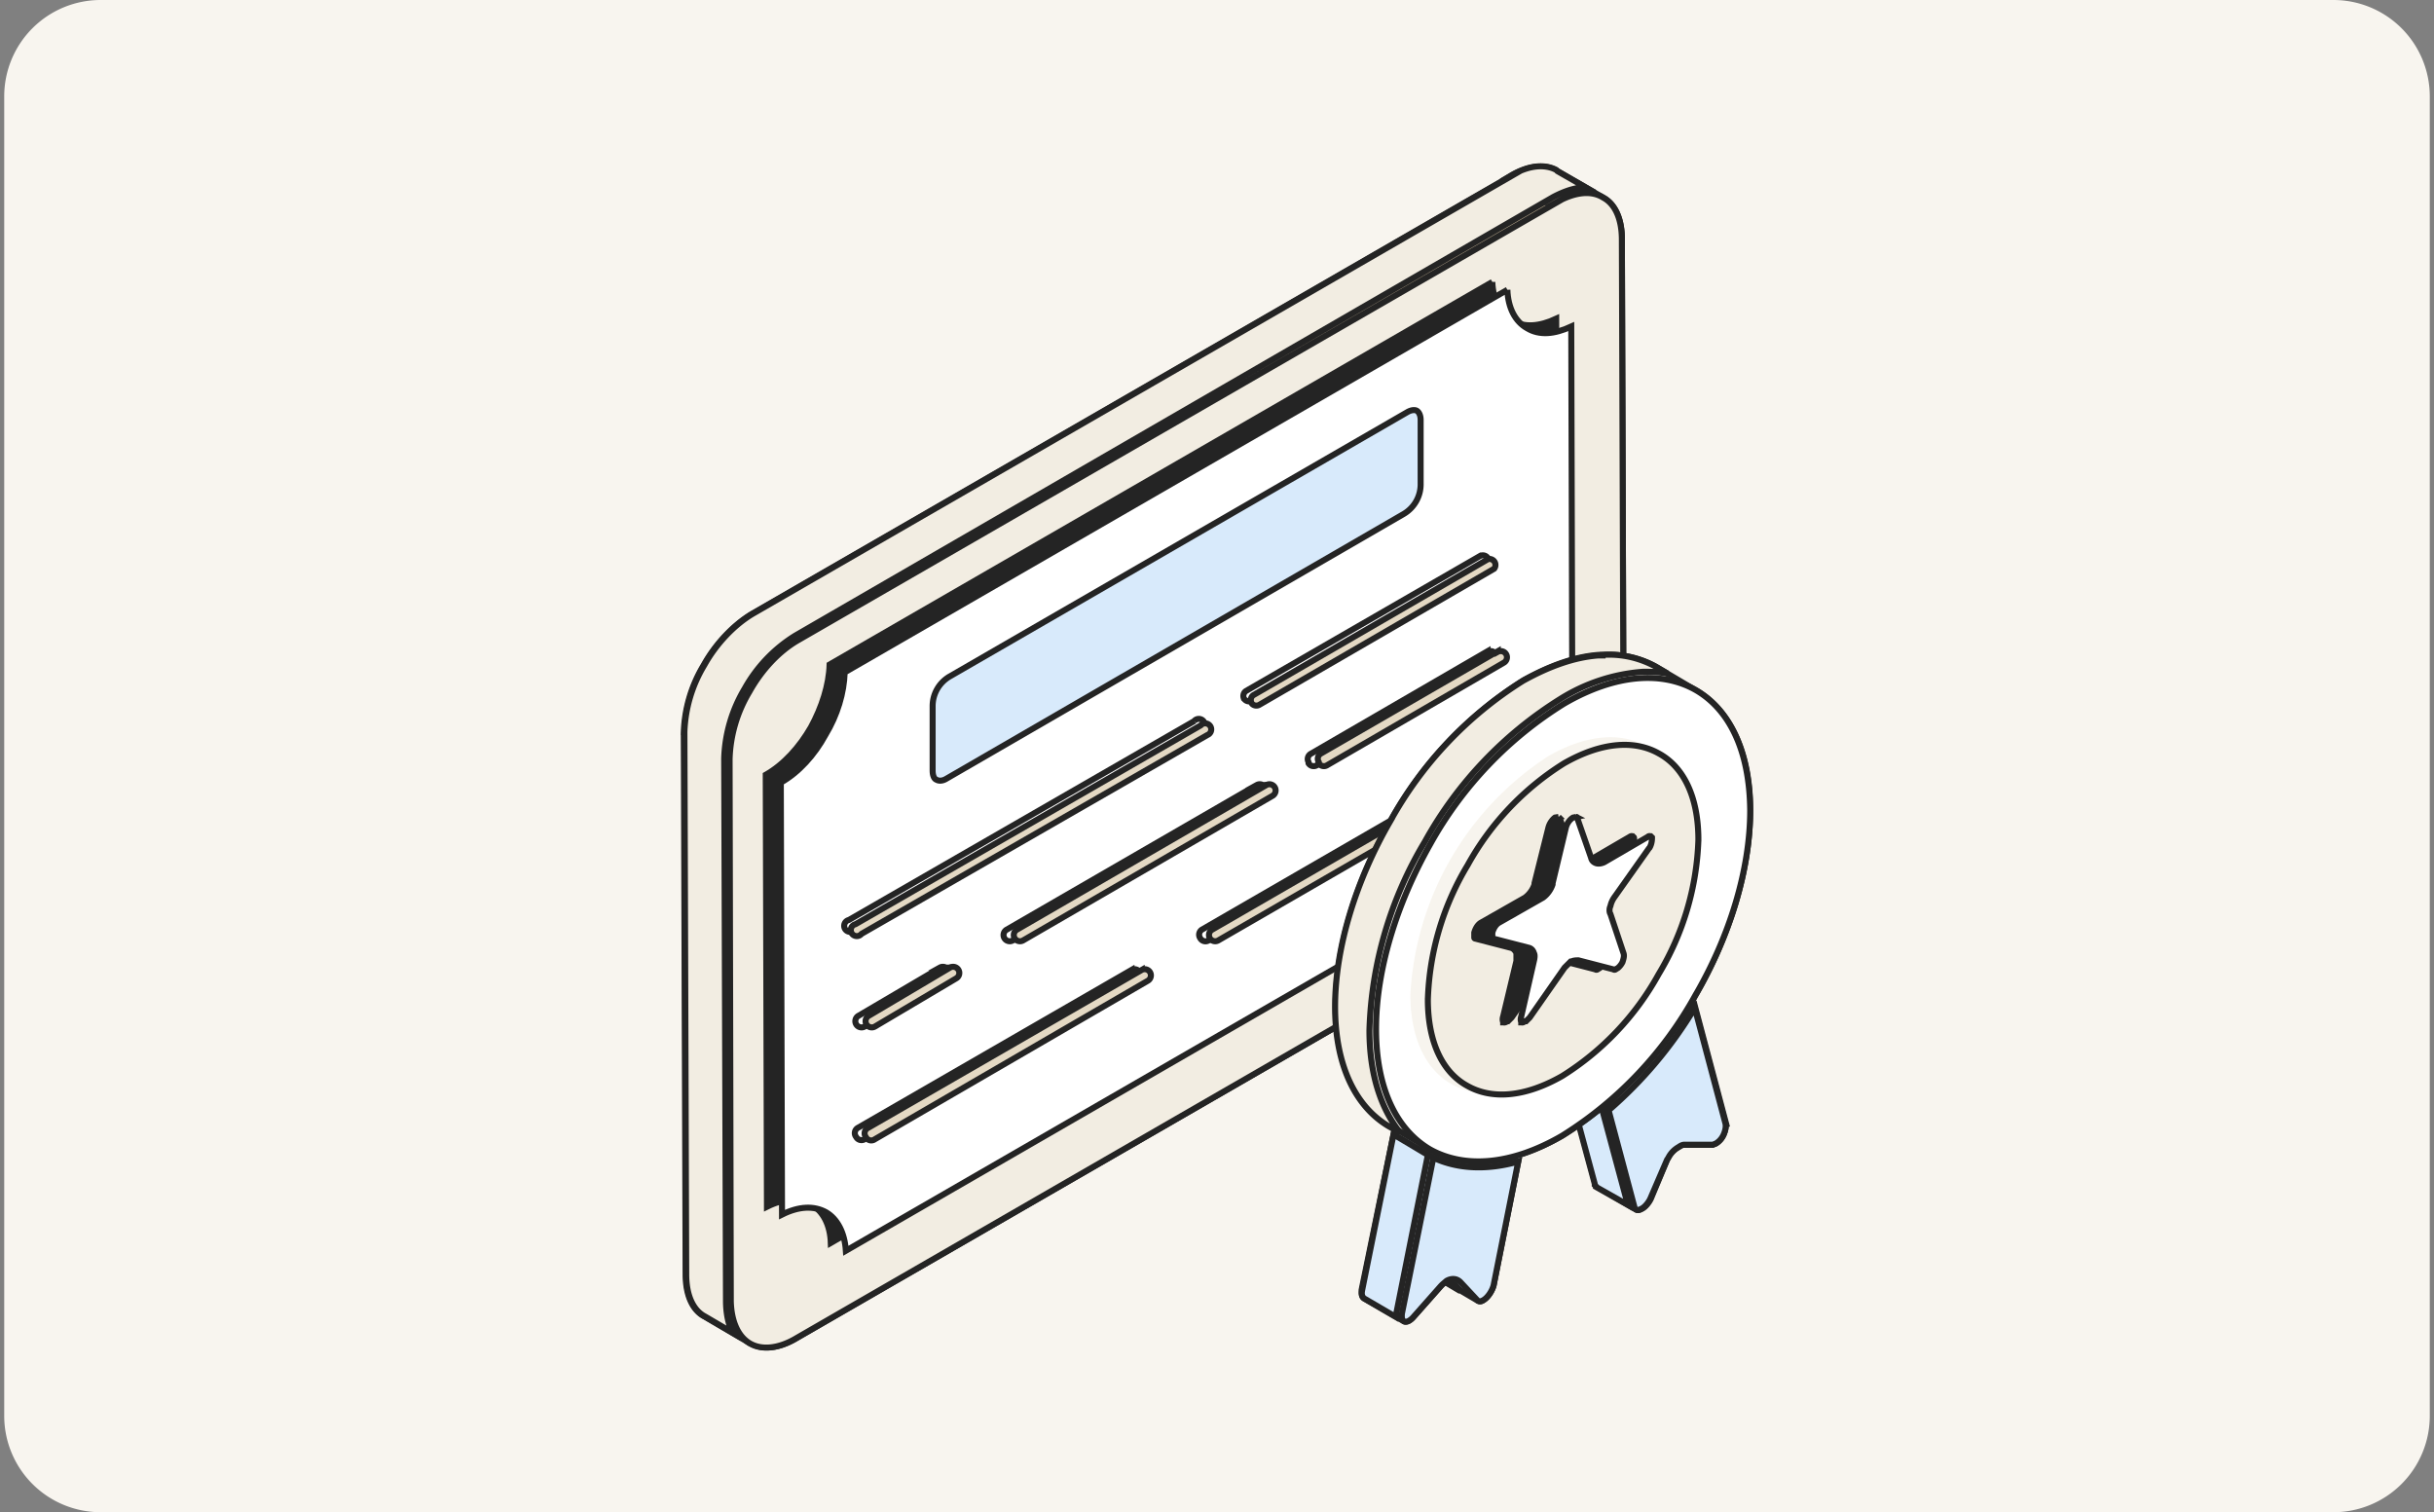 <svg xmlns="http://www.w3.org/2000/svg" width="404" height="251" fill="none"><rect width="100%" height="100%" fill="#808080" stroke="none"/><path fill="#f8f5ef" d="M.7 16a16 16 0 0 1 16-16h370.6a16 16 0 0 1 16 16v219a16 16 0 0 1-16 16H16.7a16 16 0 0 1-16-16V16Z"/><g stroke="#242424"><path fill="#d3bf9e" d="M250.8 29.2c3-1.8 5.8-2 7.7-.8l7.6 4.4c1.8 1 3 3.2 3.1 6.4v.6l.3 89.5v.5a23 23 0 0 1-3.3 11.1c-2 3.4-4.6 6.3-7.4 8.2l-.6.3-126 72.7c-3 1.8-5.8 2-7.7.8h-.1l-7.5-4.4c-1.9-1-3.1-3.4-3.1-7l-.3-90a23 23 0 0 1 3.3-11.1c2-3.6 5-6.7 8-8.5l126-72.7Z"/><path d="M250.7 29.2c3-1.8 5.7-2 7.6-1l.2.2 4.7 2.7c-1.7 0-3.5.6-5.4 1.6L132 105.5a24.2 24.2 0 0 0-8.4 8.8 24 24 0 0 0-3.4 11.6l.3 90c0 2.1.4 4 1.1 5.3l-4.6-2.7c-1.9-1-3.1-3.4-3.1-7l-.3-90a23 23 0 0 1 3.3-11.1c2-3.6 5-6.7 8-8.5l126-72.7zm7.6 4.4c3.2-1.8 5.9-2 7.8-.8 1.9 1 3.1 3.4 3.1 7l.3 90a23 23 0 0 1-3.3 11.1c-2 3.6-5 6.7-8 8.5l-126 72.7c-3 1.8-5.8 2-7.7.9s-3.1-3.5-3.2-7l-.2-90a23 23 0 0 1 3.3-11.2c2-3.6 4.9-6.7 8-8.5l126-72.7z" fill="#f2ede2"/><path fill="#242424" d="M247.7 46.8c.1 3 1.4 5.3 3.3 6.4 2 1.2 4.5 1 7.3-.3l.2 71.6c-3 1.8-5.6 4.7-7.4 8-2 3.2-3.1 7-3.2 10.3l-110 63.5c-.1-3-1.3-5.3-3.3-6.4s-4.5-1-7.3.4l-.2-71.7c3-1.7 5.6-4.6 7.5-7.9 1.8-3.3 3-7 3.1-10.4l110-63.5z"/><path fill="#fff" d="M250.2 48.1c.1 3 1.3 5.3 3.3 6.4 2 1.2 4.5 1 7.3-.3l.2 71.6c-3 1.8-5.6 4.7-7.5 8-1.8 3.2-3 7-3.1 10.3l-110 63.5c-.2-3-1.4-5.3-3.3-6.4-2-1.1-4.5-1-7.3.4l-.2-71.7c3-1.7 5.6-4.6 7.4-7.9 2-3.3 3.1-7 3.2-10.4l110-63.5Z"/><path fill="#d8eafb" d="M233.6 68.4c.7-.4 1.3-.4 1.6-.2s.6.7.6 1.5v10.8a5.7 5.7 0 0 1-2.8 4.8l-76 44c-.7.4-1.3.3-1.6.1-.3-.1-.6-.6-.6-1.5v-10.8a5.7 5.7 0 0 1 2.8-4.8l76-43.9z"/><path fill="#fff" d="M245.9 92.2a1 1 0 0 1 1 1.6l-39.1 22.5a1 1 0 0 1-1.2-.2l-.1-.1a1 1 0 0 1 .3-1.3l39-22.5zm-47.7 27.5a1 1 0 1 1 1 1.6l-57.3 33a1 1 0 1 1-1-1.6l57.3-33z"/><path fill="#e4d9c4" d="M247 92.8a1 1 0 0 1 1 1.6L209 117a1 1 0 0 1-1.2-.2l-.1-.2a1 1 0 0 1 .3-1.2l39-22.6zm-47.6 27.5a1 1 0 1 1 1 1.7L143 155a1 1 0 1 1-1-1.6l57.3-33z"/><path fill="#fff" d="M156 160.6a1 1 0 0 1 1 1.8l-13.5 8a1 1 0 0 1-1-1.8l13.6-8zm52.6-30.3a1 1 0 1 1 1 1.8l-41.5 24a1 1 0 0 1-1-1.8l41.5-24zm38.3-22.1a1 1 0 1 1 1 1.8l-29.3 17a1 1 0 0 1-1.4-.3v-.2a1 1 0 0 1 .4-1.4l29.3-17zM187.8 161a1 1 0 0 1 1 1.8l-45.3 26.3a1 1 0 0 1-1.4-.4 1 1 0 0 1 .3-1.5l45.4-26.2zm59.1-34.1a1 1 0 1 1 1 1.8l-47.3 27.4a1 1 0 0 1-1.4-.4 1 1 0 0 1 .3-1.4l47.4-27.4z"/><path fill="#e4d9c4" d="M157.7 160.6a1 1 0 1 1 1 1.8l-13.5 8a1 1 0 0 1-1-1.8l13.5-8zm52.5-30.3a1 1 0 1 1 1 1.8l-41.4 24a1 1 0 0 1-1-1.8l41.4-24zm38.4-22.1a1 1 0 1 1 1 1.8l-29.3 17a1 1 0 0 1-1.4-.3v-.2a1 1 0 0 1 .3-1.4l29.4-17zM189.5 161a1 1 0 0 1 1 1.8l-45.3 26.3a1 1 0 0 1-1.5-.4 1 1 0 0 1 .4-1.5l45.4-26.2zm59.1-34.1a1 1 0 1 1 1 1.8l-47.4 27.4a1 1 0 0 1-1-1.8l47.4-27.4z"/></g><mask id="A" fill="#fff"><path d="M271.3 201.2Z"/></mask><path fill="#d8eafb" d="M271.3 201.2Z"/><path fill="#242424" d="m271.3 201.2.7.7 1-1-1.2-.6-.5 1Zm0 0-.7.7.1.1.6-.8Zm0 0 .6-.8-1.4 1.5.7-.7Zm0 0-.5.9.7.4.5-.6-.7-.7Zm0 0 .5-.9-.5.9-.6.8.2.1.4-.9Zm0 0 .7-.7h-.1l-.7.7-.7.7h.1l.7-.7Zm0 0-.7.8h.2l.5-.8.5-.8-.6.8Zm0 0 .7.7-.7-.7-.7-.7.7.7Z" mask="url(#A)"/><path fill="#d8eafb" stroke="#242424" d="M286.4 186.5c.1.5 0 1.1-.3 1.8s-.8 1.2-1.3 1.5l-.5.2h-4.7c-.4 0-.7.2-1 .4-.8.4-1.5 1.2-1.9 2.1L274 199c-.4.8-1 1.4-1.4 1.6-.5.3-.8.3-1 .2v.1-.1l-6.6-3.9-.2-.4-4.1-15.2 5.6 3.2.3.2.3-.2a69.8 69.8 0 0 0 14.5-17.2l5.1 19.2zm-14.8 14.3z"/><mask id="B" fill="#fff"><path d="M271.3 201.2Z"/></mask><path fill="#d8eafb" d="M271.3 201.2Z"/><path fill="#242424" d="m271.3 201.2.7.7 1-1-1.2-.6-.5 1Zm0 0-.7.7.1.1.6-.8Zm0 0 .6-.8-1.4 1.5.7-.7Zm0 0-.5.9.7.4.5-.6-.7-.7Zm0 0 .5-.9-.5.9-.6.8.2.1.4-.9Zm0 0 .7-.7h-.1l-.7.7-.7.7h.1l.7-.7Zm0 0-.7.8h.2l.5-.8.5-.8-.6.8Zm0 0 .7.7-.7-.7-.7-.7.7.7Z" mask="url(#B)"/><g stroke="#242424"><path d="M266 184.4l4.2 15.6-5.3-3v-.1l-.2-.2v-.2l-4.1-15.2 5.4 3.1zm20.4 2.1c.1.5 0 1.1-.3 1.8s-.8 1.2-1.3 1.5l-.5.2h-4.7c-.4 0-.7.2-1 .4-.7.4-1.3 1-1.7 1.8l-.2.3-2.8 6.5c-.4.8-1 1.4-1.4 1.6s-.6.3-.8.2c-.1 0-.3-.1-.4-.4l-4.3-16.1a70 70 0 0 0 14.3-17l5.1 19.2zm-5.6-20.3c-4 6.6-9 12.6-14.4 17.3l-5.8-3.4A70.5 70.5 0 0 0 275 163l5.8 3.3zM251.4 192c-5.2 1.4-9.9 1-13.6-1l-2.3-1.4c3.2.6 6.7.3 10.4-.9l5.5 3.2z" fill="#d8eafb"/><path fill="#f8f5ef" d="M266 108.7a16 16 0 0 1 8.9 2l6.6 3.9c5.5 3.2 9 10 9 19.8 0 10-3.4 21-9.1 30.8a64 64 0 0 1-22.1 23.3c-8.7 5-16.5 5.4-22 2.2l-6.6-3.9c-5.5-3.1-9-10-9-19.8 0-9.9 3.5-21 9.1-30.7a63.9 63.9 0 0 1 22.1-23.4c4.5-2.5 8.6-3.9 12.4-4.2h.8Z"/><path fill="#f2ede2" d="M266 108.7a16 16 0 0 1 8.9 2l1.9 1.1c-1.1-.2-2.3-.3-3.5-.3h-.6A30 30 0 0 0 259 116a65 65 0 0 0-22.5 23.7 64.4 64.4 0 0 0-9.2 31.3c0 7.3 1.9 13 5.1 17l-1.8-1c-5.5-3.2-9-10-9-19.9s3.5-21 9.1-30.7a63.9 63.9 0 0 1 22.1-23.4c4.5-2.5 8.6-3.9 12.4-4.2h.8z"/><path fill="#fff" d="M259.6 116.8c8.6-5 16.3-5.4 21.8-2.3 5.6 3.2 9 10 9.1 20 0 9.8-3.4 20.9-9.1 30.7a63.9 63.9 0 0 1-22.1 23.3c-8.6 5-16.3 5.4-21.9 2.3-5.5-3.2-9-10-9-20 0-9.8 3.4-20.8 9-30.7a63.9 63.9 0 0 1 22.2-23.3Z"/><g fill="#d8eafb"><path d="M237.3 191.8c4 2.2 9.1 2.6 14.7 1l-4.1 20.6c-.3 1-1 2-1.7 2.4-.4.3-.7.2-.9.1l-5.1-3-.4-.1-.2.2-.4.4-4.6 5.2a3 3 0 0 1-.7.6c-.4.2-.7.2-.9.1l-6.6-3.8c-.2-.1-.4-.4-.4-1v-.4l5.3-25.8 6 3.5Z"/><path d="M241.5 213.3h.1l.8 1-3.7-2.2-.1-.1-.8-.8 3.7 2.1ZM237 191.7l-5.2 26.1-.1.8-5.3-3.1c-.2-.2-.5-.5-.3-1.4l5.2-25.8 5.7 3.4Z"/><path d="M238 192.2c3.9 1.8 8.7 2.1 14 .6l-4.1 20.6c-.3 1-1 2-1.7 2.4-.5.3-.8.2-1 0l-2.8-3c-.7-.7-1.6-.6-2.3-.2l-.7.6-.2.2-4.6 5.2a3 3 0 0 1-.7.6c-.5.3-.8.2-1 0-.1 0-.3-.4-.2-1.2l5.2-25.8Z"/></g></g><path fill="#e4d9c4" d="M257 125.5c12.7-7.3 23-1.4 23 13.1a50.4 50.4 0 0 1-22.9 39.7c-12.6 7.3-23 1.4-23-13.2a50.4 50.4 0 0 1 22.9-39.6Z" opacity=".3" style="mix-blend-mode:multiply"/><g stroke="#242424"><path fill="#f2ede2" d="M259.6 126.7c6.3-3.6 11.8-3.9 15.8-1.6 4 2.2 6.5 7.1 6.5 14.3a46 46 0 0 1-6.6 22.3 46.3 46.3 0 0 1-16 16.9c-6.3 3.6-11.8 3.9-15.8 1.6-4-2.2-6.5-7.1-6.5-14.3a46 46 0 0 1 6.6-22.3 46.3 46.3 0 0 1 16-16.9Z"/><path fill="#242424" d="m258.7 135.6.2.2 2.2 6.6c.2.5.5.8 1 .9.3.1.8 0 1.2-.2l7.2-4.2c.3-.2.4-.1.5-.1l.2.2c.1.3 0 1-.4 1.7v.1l-5.9 8.2a4 4 0 0 0-.6 1.4v1.3l2.2 6.6c.2.4 0 .8-.2 1.4a3 3 0 0 1-.8 1l-.2.1c-.2.2-.4.2-.5.1l-5.8-1.5c-.4 0-.8 0-1.1.2h-.2l-1 1-5.8 8.3-.6.6h-.1c-.4.3-.6.2-.7.2 0-.1-.2-.4 0-1l2.2-9.2v-1.3c-.2-.4-.5-.8-1-.9l-5.8-1.5s-.2 0-.2-.2v-.8c.2-.7.6-1.4 1.2-1.7l7.2-4.1c.7-.5 1.3-1.3 1.6-2.2v-.2l2.3-9.2c.2-.8.7-1.4 1.1-1.7l.6-.1Z"/><path fill="#fff" d="M261.6 135.6c.1 0 .2 0 .2.2l2.3 6.6c.1.5.5.8.9.9s.9 0 1.3-.2l7.2-4.2c.2-.2.4-.1.5-.1l.2.2c0 .3 0 1-.4 1.7l-.1.1-5.8 8.2a4 4 0 0 0-.6 1.4c-.2.4-.2 1 0 1.3l2.2 6.6c.1.4 0 .8-.2 1.4a3 3 0 0 1-.8 1l-.2.1c-.2.2-.4.2-.5.1l-5.8-1.5c-.4 0-.8 0-1.2.2h-.1l-1 1-5.8 8.3-.6.6h-.2c-.3.3-.5.2-.6.2 0-.1-.2-.4 0-1l2.1-9.2c.1-.4.2-1 0-1.3-.1-.4-.4-.8-.9-.9l-5.8-1.5c-.1 0-.2 0-.2-.2v-.8c.2-.7.6-1.4 1.2-1.7l7.2-4.1c.7-.5 1.3-1.3 1.6-2.2v-.2l2.2-9.2c.2-.8.7-1.4 1.2-1.7l.5-.1z"/></g></svg>